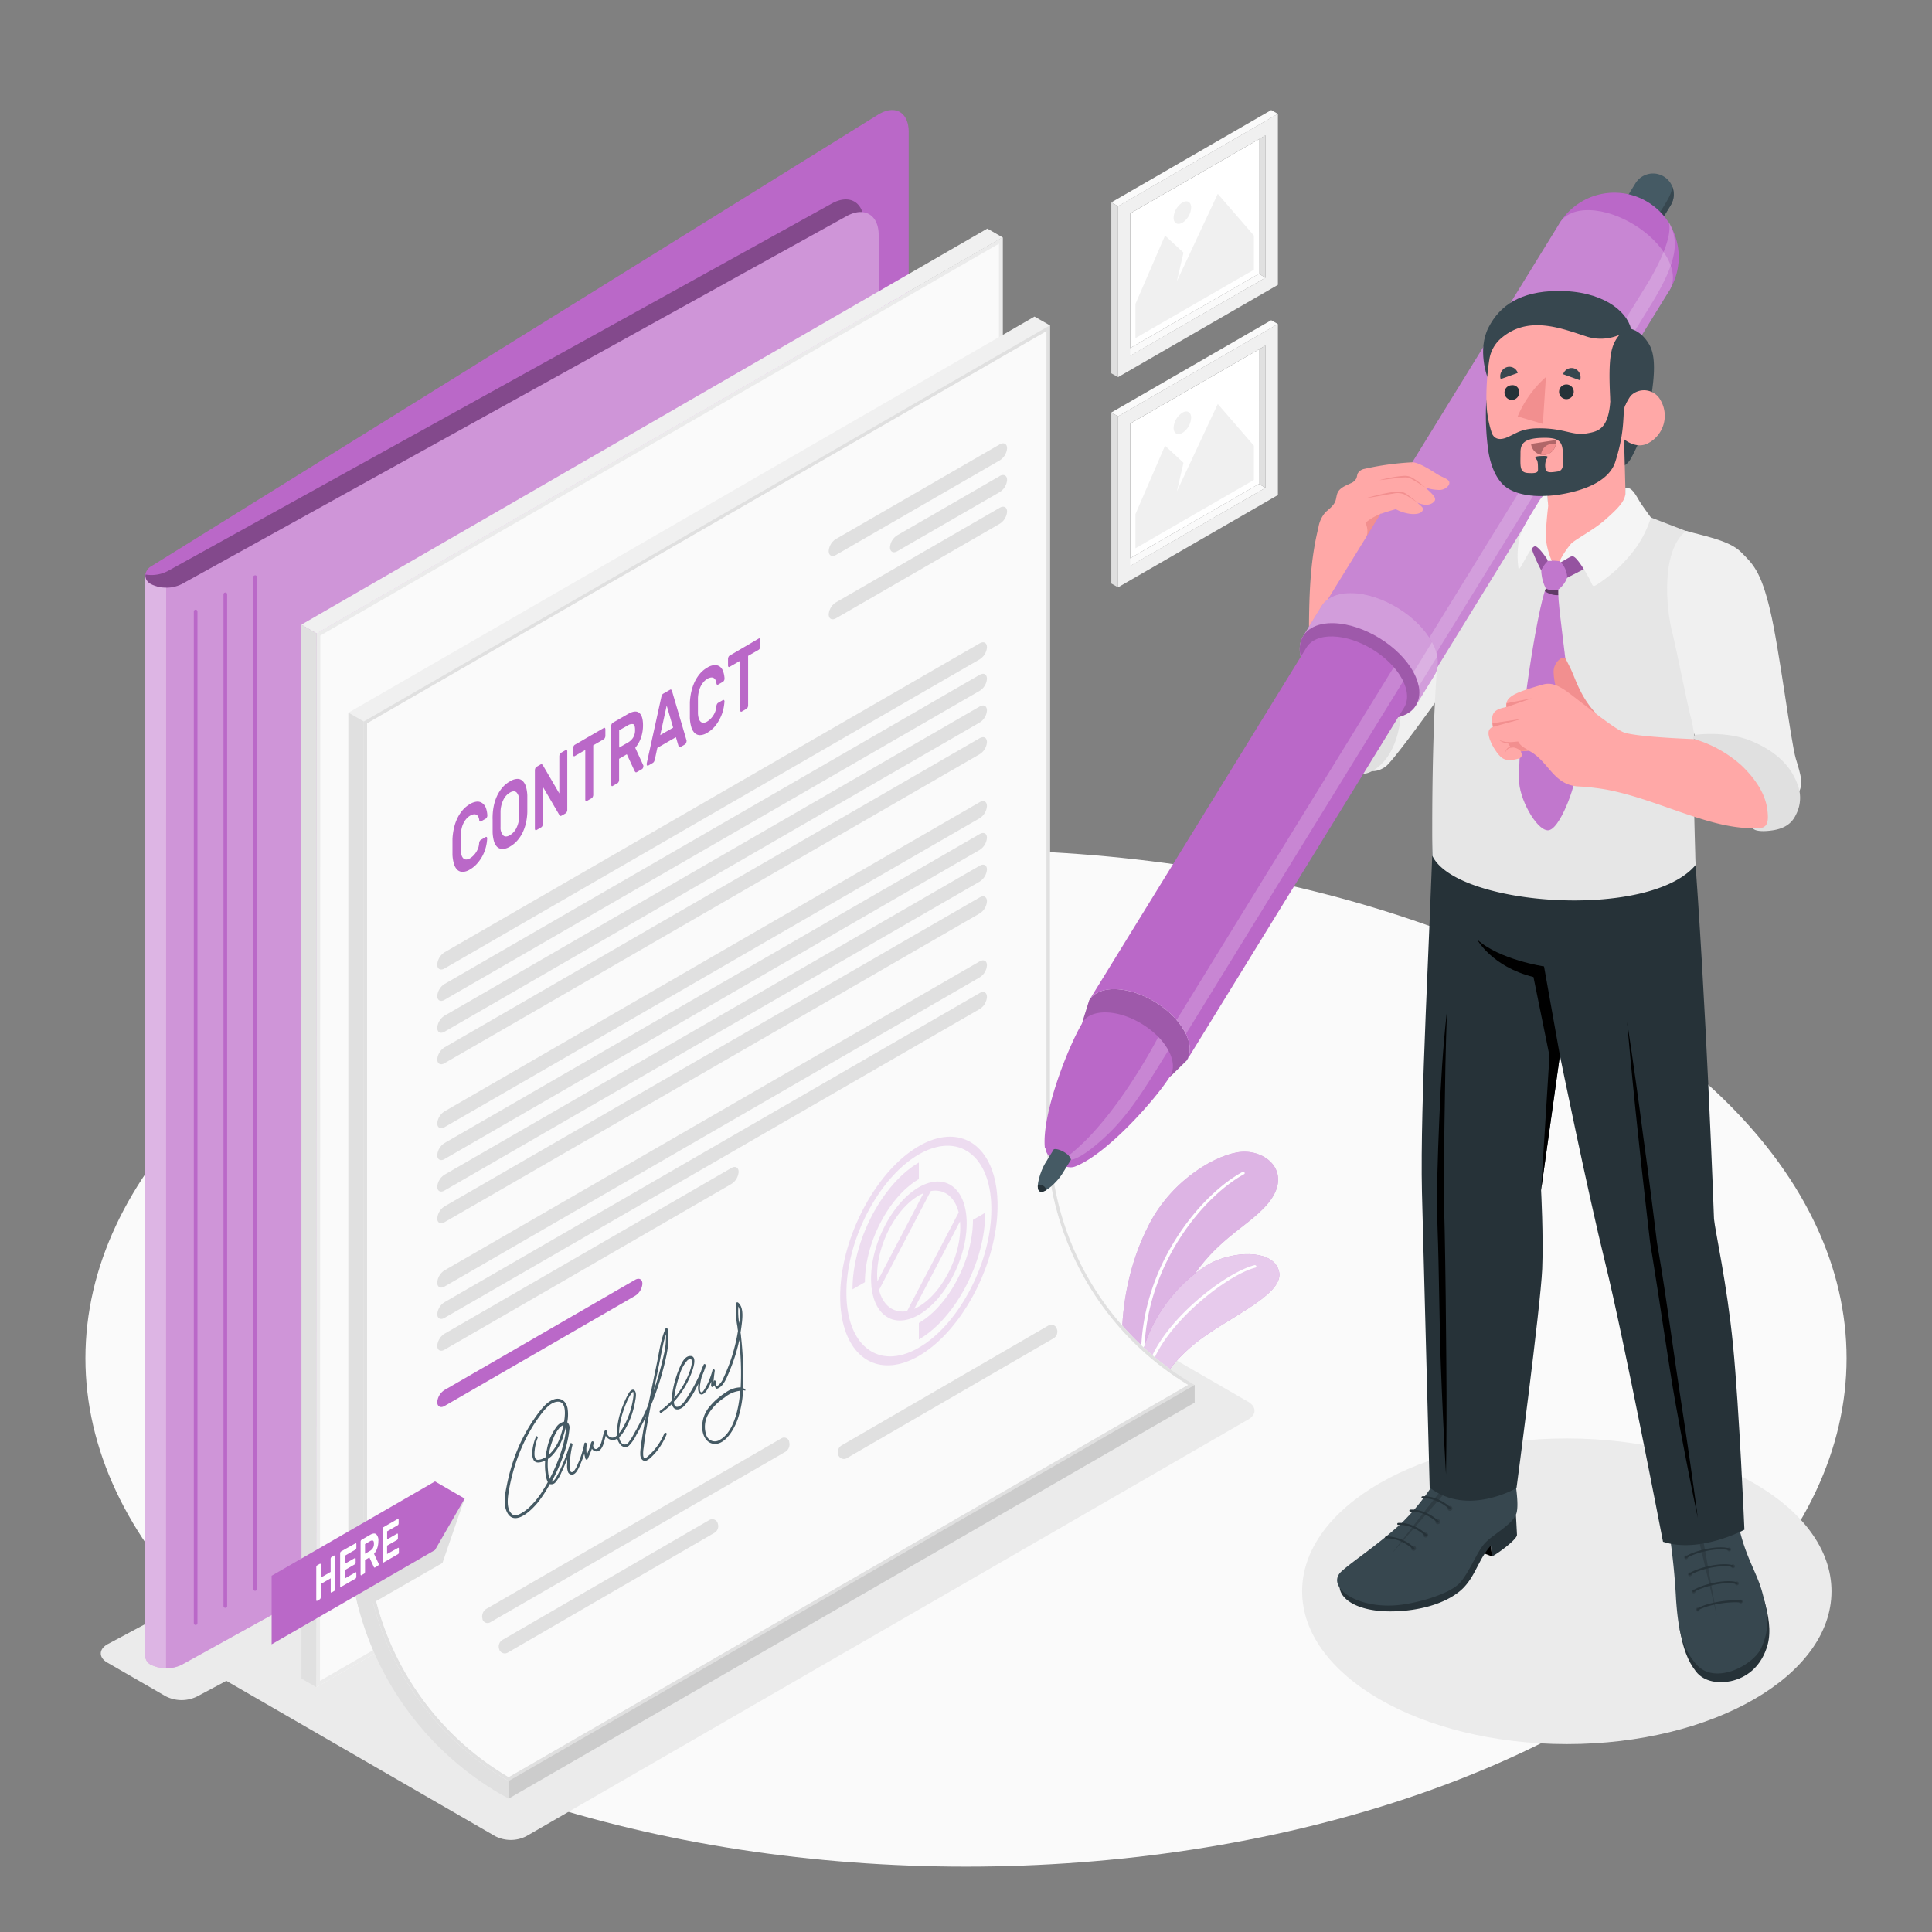 <svg xmlns="http://www.w3.org/2000/svg" viewBox="0 0 500 500"><rect x="0" y="0" width="500" height="500" fill="#808080" stroke="none"/><g id="freepik--Floor--inject-93"><ellipse id="freepik--floor--inject-93" cx="250" cy="351.51" rx="227.89" ry="131.57" style="fill:#fafafa"></ellipse></g><g id="freepik--Shadows--inject-93"><ellipse id="freepik--Shadow--inject-93" cx="405.49" cy="411.82" rx="68.5" ry="39.55" style="fill:#ebebeb"></ellipse><path id="freepik--shadow--inject-93" d="M128.19,475.22l-74.43-43c-2.21-1.27-2.21-3.34,0-4.61L240.58,319.77a8.85,8.85,0,0,1,8,0l74.43,43c2.21,1.28,2.21,3.34,0,4.61L136.18,475.22A8.85,8.85,0,0,1,128.19,475.22Z" style="fill:#ebebeb"></path><path id="freepik--shadow--inject-93" d="M225.68,319.77,27.78,425.55c-2.26,1.31-2.26,3.43,0,4.73L42.9,439a9,9,0,0,0,8.19,0L249,333.23c2.26-1.31,2.26-3.42,0-4.73l-15.12-8.73A9,9,0,0,0,225.68,319.77Z" style="fill:#ebebeb"></path></g><g id="freepik--Pictures--inject-93"><g id="freepik--Picture--inject-93"><g id="freepik--Frame--inject-93"><polygon points="290.85 91.03 292.55 92.05 327.51 71.86 325.8 70.85 290.85 91.03" style="fill:#fafafa"></polygon><polygon points="325.8 70.85 292.55 90.04 292.55 55.22 325.81 36.04 325.8 70.85" style="fill:#fff"></polygon><path d="M330.72,29.47,289.34,53.36V97.61l41.38-23.89Zm-3.21,42.39-35,20.19V55.22l35-20.18Z" style="fill:#f0f0f0"></path><polygon points="327.51 71.86 325.8 70.85 325.81 36.04 327.51 35.04 327.51 71.86" style="fill:#e0e0e0"></polygon><polygon points="330.72 29.47 328.99 28.48 287.61 52.38 289.34 53.37 330.72 29.47" style="fill:#fafafa"></polygon><polygon points="287.61 52.38 289.34 53.37 289.34 97.61 287.61 96.62 287.61 52.38" style="fill:#e0e0e0"></polygon></g><g id="freepik--Land--inject-93"><polygon points="324.51 69.81 293.85 87.51 293.85 78.66 301.51 60.96 306.29 65.38 304.57 72.8 315.16 50.16 324.51 60.96 324.51 69.81" style="fill:#f0f0f0"></polygon><path d="M306,52.41a5,5,0,0,0-2.27,3.93c0,1.44,1,2,2.27,1.31a5,5,0,0,0,2.27-3.93C308.27,52.27,307.25,51.69,306,52.41Z" style="fill:#f0f0f0"></path></g></g><g id="freepik--picture--inject-93"><g id="freepik--frame--inject-93"><polygon points="290.85 145.42 292.55 146.44 327.51 126.25 325.8 125.24 290.85 145.42" style="fill:#fafafa"></polygon><polygon points="325.8 125.24 292.55 144.43 292.55 109.61 325.81 90.43 325.8 125.24" style="fill:#fff"></polygon><path d="M330.72,83.86l-41.38,23.89V152l41.38-23.89Zm-3.21,42.39-35,20.18V109.61l35-20.18Z" style="fill:#f0f0f0"></path><polygon points="327.51 126.25 325.8 125.24 325.81 90.43 327.51 89.43 327.51 126.25" style="fill:#e0e0e0"></polygon><polygon points="330.72 83.86 328.99 82.87 287.61 106.76 289.34 107.75 330.72 83.86" style="fill:#fafafa"></polygon><polygon points="287.61 106.76 289.34 107.75 289.34 152 287.61 151.01 287.61 106.76" style="fill:#e0e0e0"></polygon></g><g id="freepik--land--inject-93"><polygon points="324.51 124.2 293.85 141.9 293.85 133.05 301.51 115.35 306.29 119.77 304.57 127.19 315.16 104.55 324.51 115.35 324.51 124.2" style="fill:#f0f0f0"></polygon><path d="M306,106.8a5,5,0,0,0-2.27,3.93c0,1.44,1,2,2.27,1.31a5,5,0,0,0,2.27-3.93C308.27,106.66,307.25,106.08,306,106.8Z" style="fill:#f0f0f0"></path></g></g></g><g id="freepik--Plant--inject-93"><g id="freepik--Plants--inject-93"><path d="M291.46,359.53s-5-21.66,6-42.8c6.15-11.81,17.84-18.22,23.86-18.64,6.75-.46,13.26,5.64,6.82,13.38-6.13,7.36-17.25,10.19-24.87,29.54-5,12.76-4.95,22.31-4.95,22.31Z" style="fill:#BA68C8"></path><path d="M291.46,359.53s-5-21.66,6-42.8c6.15-11.81,17.84-18.22,23.86-18.64,6.75-.46,13.26,5.64,6.82,13.38-6.13,7.36-17.25,10.19-24.87,29.54-5,12.76-4.95,22.31-4.95,22.31Z" style="fill:#fff;opacity:0.5"></path><path d="M295.85,354.1a.38.38,0,0,0,.4-.36c-1.42-23.86,14.17-43.51,25.69-49.85a.29.29,0,0,0,.12-.46.48.48,0,0,0-.58-.09c-11.69,6.43-27.51,26.33-26.07,50.45A.37.37,0,0,0,295.85,354.1Z" style="fill:#fff"></path><path d="M298.29,363.32c1.34-5.46,5.53-12.06,14-17.87s20-11,18.73-16.38-10.17-5.47-16.57-2.7-21.22,15.51-19.75,35Z" style="fill:#BA68C8"></path><path d="M298.29,363.32c1.34-5.46,5.53-12.06,14-17.87s20-11,18.73-16.38-10.17-5.47-16.57-2.7-21.22,15.51-19.75,35Z" style="fill:#fff;opacity:0.65"></path><path d="M297,356.11a.42.42,0,0,0,.4-.3c1.93-11.55,19.59-25.69,27.45-27.74a.33.33,0,0,0,.28-.42.42.42,0,0,0-.52-.21c-8.24,2.15-26,16.29-28,28.3,0,.18.14.35.37.37Z" style="fill:#fff"></path></g></g><g id="freepik--Folder--inject-93"><g id="freepik--folder--inject-93"><path d="M37.58,428.63a3.11,3.11,0,0,1,1.7-2.5l168.94-106.2V164.51l20.95-25.92a31.18,31.18,0,0,0,6-16.82V34.19c0-5.23-3.6-7.23-8-4.47L39.28,146.46a3.11,3.11,0,0,0-1.7,2.5Z" style="fill:#BA68C8"></path><path d="M223.57,57.54c0-5.23-3.71-7.41-8.28-4.88l-172,95.19a9.15,9.15,0,0,1-5.62.84,2.51,2.51,0,0,0,0,.27v279.4h0a3.23,3.23,0,0,1,1.66-2.23l168.94-106.2V164.51l15.35-19Z" style="opacity:0.3"></path><path d="M39.12,430.86a9,9,0,0,0,8-.07l172-95.19c4.58-2.53,8.28-8.82,8.28-14V60.81c0-5.22-3.7-7.41-8.28-4.88l-172,95.19a9,9,0,0,1-8,.08A2.67,2.67,0,0,1,37.58,149V428.63A2.65,2.65,0,0,0,39.12,430.86Z" style="fill:#BA68C8"></path><path d="M39.12,430.86a9,9,0,0,0,8-.07l172-95.19c4.58-2.53,8.28-8.82,8.28-14V60.81c0-5.22-3.7-7.41-8.28-4.88l-172,95.19a9,9,0,0,1-8,.08A2.67,2.67,0,0,1,37.58,149V428.63A2.65,2.65,0,0,0,39.12,430.86Z" style="fill:#fff;opacity:0.3"></path><path d="M43,152.09a7.88,7.88,0,0,1-3.85-.89A2.67,2.67,0,0,1,37.58,149V428.63a2.65,2.65,0,0,0,1.54,2.23,7.88,7.88,0,0,0,3.85.9Z" style="fill:#fff;opacity:0.3"></path><path d="M66,148.9a.47.47,0,0,0-.47.48V411.19a.48.48,0,0,0,1,0V149.38A.47.47,0,0,0,66,148.9Zm-15.37,8.88a.47.47,0,0,0-.47.47V420.07a.47.47,0,1,0,.94,0V158.25A.47.47,0,0,0,50.65,157.78Zm7.69-4.44a.48.48,0,0,0-.48.47V415.63a.48.48,0,0,0,.48.47.47.47,0,0,0,.47-.47V153.81A.47.47,0,0,0,58.34,153.34Z" style="fill:#BA68C8"></path></g></g><g id="freepik--Contract--inject-93"><g id="freepik--Sheet--inject-93"><polygon points="81.94 163.94 77.99 161.66 255.52 59.16 259.48 61.44 81.94 163.94" style="fill:#f0f0f0"></polygon><polygon points="259.48 61.44 259.48 334.1 81.87 436.64 81.94 163.94 259.48 61.44" style="fill:#fafafa"></polygon><path d="M258.53,63.07V333.56L82.82,435l.07-270.52L258.53,63.07m1-1.63L81.94,163.94l-.07,272.7L259.48,334.1V61.44Z" style="fill:#ebebeb"></path><polygon points="81.94 163.94 81.87 436.64 78.03 434.42 77.99 161.66 81.87 163.89 81.94 163.94" style="fill:#e0e0e0"></polygon></g><g id="freepik--contract--inject-93"><g id="freepik--sheet--inject-93"><path d="M309.18,358.42V363L131.64,465.48l-2-1.13A79.15,79.15,0,0,1,90.2,396V184.43L267.73,81.93l4,2.28V293.49A75,75,0,0,0,309.18,358.42Z" style="fill:#f0f0f0"></path><path d="M271.69,293.49V84.21L94.16,186.71V396a75,75,0,0,0,37.48,64.93l177.54-102.5A75,75,0,0,1,271.69,293.49ZM95,396V187.21L270.81,85.72V293.49a76.06,76.06,0,0,0,36.64,64.92L131.64,459.91A74.32,74.32,0,0,1,95,396Z" style="fill:#e0e0e0"></path><path d="M307.45,358.41,131.64,459.91A74.32,74.32,0,0,1,95,396V187.21L270.81,85.72V293.49A76.06,76.06,0,0,0,307.45,358.41Z" style="fill:#fafafa"></path><path d="M94.15,396V186.71l-4-2.28V396a79.15,79.15,0,0,0,39.46,68.36l2,1.13v-4.56A75,75,0,0,1,94.15,396Z" style="fill:#e0e0e0"></path><polygon points="131.64 460.92 131.64 465.48 309.19 362.99 309.19 358.42 131.64 460.92" style="opacity:0.15"></polygon></g><g id="freepik--Text--inject-93"><path d="M216.37,139.47,258.74,115c1-.6,1.89-.17,1.89,1a4.06,4.06,0,0,1-1.89,3.14l-42.37,24.47c-1.05.6-1.9.17-1.9-1A4,4,0,0,1,216.37,139.47Z" style="fill:#e0e0e0"></path><path d="M216.37,155.87l42.37-24.47c1-.6,1.89-.17,1.89,1a4.06,4.06,0,0,1-1.89,3.14L216.37,160c-1.05.6-1.9.17-1.9-1A4,4,0,0,1,216.37,155.87Z" style="fill:#e0e0e0"></path><path d="M232.23,138.51l26.51-15.31c1-.6,1.89-.17,1.89,1a4.06,4.06,0,0,1-1.89,3.14l-26.51,15.31c-1,.6-1.9.17-1.9-1A4,4,0,0,1,232.23,138.51Z" style="fill:#e0e0e0"></path></g><g id="freepik--text--inject-93"><path d="M115.05,246.45,253.53,166.5c1.05-.6,1.89-.17,1.89,1a4,4,0,0,1-1.89,3.14l-138.48,80c-1,.61-1.89.18-1.89-1A4.08,4.08,0,0,1,115.05,246.45Z" style="fill:#e0e0e0"></path><path d="M115.05,254.65l138.48-80c1.05-.6,1.89-.17,1.89,1a4,4,0,0,1-1.89,3.14L115.05,258.75c-1,.61-1.89.18-1.89-1A4.08,4.08,0,0,1,115.05,254.65Z" style="fill:#e0e0e0"></path><path d="M115.05,262.85l138.48-80c1.05-.6,1.89-.17,1.89,1a4,4,0,0,1-1.89,3.14L115.05,267c-1,.61-1.89.18-1.89-1A4.08,4.08,0,0,1,115.05,262.85Z" style="fill:#e0e0e0"></path><path d="M115.05,271.05l138.48-80c1.05-.6,1.89-.17,1.89,1a4,4,0,0,1-1.89,3.14L115.05,275.15c-1,.61-1.89.18-1.89-1A4.06,4.06,0,0,1,115.05,271.05Z" style="fill:#e0e0e0"></path></g><g id="freepik--text--inject-93"><path d="M115.05,287.61l138.48-80c1.05-.61,1.89-.18,1.89,1a4.05,4.05,0,0,1-1.89,3.15L115.05,291.71c-1,.6-1.89.17-1.89-1A4.06,4.06,0,0,1,115.05,287.61Z" style="fill:#e0e0e0"></path><path d="M115.05,295.81l138.48-79.95c1.05-.61,1.89-.18,1.89.95a4.05,4.05,0,0,1-1.89,3.15l-138.48,80c-1,.6-1.89.17-1.89-1A4.06,4.06,0,0,1,115.05,295.81Z" style="fill:#e0e0e0"></path><path d="M115.05,304l138.48-79.94c1.05-.61,1.89-.18,1.89.95a4.05,4.05,0,0,1-1.89,3.15L115.05,308.1c-1,.61-1.89.18-1.89-1A4.1,4.1,0,0,1,115.05,304Z" style="fill:#e0e0e0"></path><path d="M115.05,312.2l138.48-79.94c1.05-.61,1.89-.18,1.89,1a4.05,4.05,0,0,1-1.89,3.15L115.05,316.3c-1,.61-1.89.18-1.89-.95A4.1,4.1,0,0,1,115.05,312.2Z" style="fill:#e0e0e0"></path></g><path d="M115.05,328.76l138.48-79.95c1.05-.6,1.89-.18,1.89,1a4,4,0,0,1-1.89,3.14l-138.48,80c-1,.6-1.89.17-1.89-1A4.06,4.06,0,0,1,115.05,328.76Z" style="fill:#e0e0e0"></path><path d="M115.05,337,253.53,257c1.05-.6,1.89-.18,1.89,1a4,4,0,0,1-1.89,3.14L115.05,341.06c-1,.6-1.89.17-1.89-1A4.06,4.06,0,0,1,115.05,337Z" style="fill:#e0e0e0"></path><path d="M115.05,345.16l74.22-42.88c1-.6,1.89-.17,1.89,1a4.06,4.06,0,0,1-1.89,3.14l-74.22,42.88c-1,.6-1.89.17-1.89-1A4.06,4.06,0,0,1,115.05,345.16Z" style="fill:#e0e0e0"></path><path d="M115.05,359.73l49.31-28.51c1-.6,1.89-.18,1.89,1a4,4,0,0,1-1.89,3.14l-49.31,28.51c-1,.6-1.89.17-1.89-1A4.06,4.06,0,0,1,115.05,359.73Z" style="fill:#BA68C8"></path><path d="M124,218.22a1.27,1.27,0,0,1,.16-.55.78.78,0,0,1,.28-.31l1.23-.72a.25.25,0,0,1,.3,0,.47.47,0,0,1,.11.39,11,11,0,0,1-.31,2.1,10.66,10.66,0,0,1-.81,2.2,10.21,10.21,0,0,1-1.39,2.06,7.48,7.48,0,0,1-2,1.66,3.7,3.7,0,0,1-1.85.59,2,2,0,0,1-1.37-.54,3.4,3.4,0,0,1-.87-1.55,9.34,9.34,0,0,1-.38-2.38q0-.87,0-2t0-2a15.33,15.33,0,0,1,.38-2.81,11.52,11.52,0,0,1,.87-2.56,9.51,9.51,0,0,1,1.37-2.12,7,7,0,0,1,1.85-1.55,4.21,4.21,0,0,1,2-.68A2.2,2.2,0,0,1,125,208a2.74,2.74,0,0,1,.81,1.27,6.61,6.61,0,0,1,.31,1.73,1,1,0,0,1-.11.52.82.82,0,0,1-.3.35l-1.23.71a.28.28,0,0,1-.29,0,.41.41,0,0,1-.16-.36,2.61,2.61,0,0,0-.22-.79,1.27,1.27,0,0,0-.45-.54,1.22,1.22,0,0,0-.73-.15,2.51,2.51,0,0,0-1,.38,3.73,3.73,0,0,0-1,.87,5.33,5.33,0,0,0-.74,1.18,6,6,0,0,0-.45,1.39,8.33,8.33,0,0,0-.19,1.48c0,.61,0,1.27,0,2s0,1.37,0,1.95a5.23,5.23,0,0,0,.19,1.28,1.86,1.86,0,0,0,.45.85,1.1,1.1,0,0,0,.74.32,1.93,1.93,0,0,0,1-.31,4.71,4.71,0,0,0,1-.82,5.21,5.21,0,0,0,.73-1,5.28,5.28,0,0,0,.47-1.07A5.1,5.1,0,0,0,124,218.22Z" style="fill:#BA68C8"></path><path d="M127.49,211.12a16,16,0,0,1,.32-2.66,11.94,11.94,0,0,1,.83-2.49,9.75,9.75,0,0,1,1.37-2.14,7.12,7.12,0,0,1,2-1.63,3.72,3.72,0,0,1,1.93-.62,1.91,1.91,0,0,1,1.36.56,3.51,3.51,0,0,1,.84,1.53,9.48,9.48,0,0,1,.33,2.29c0,.29,0,.61,0,1s0,.73,0,1.11,0,.75,0,1.11,0,.7,0,1a15,15,0,0,1-.32,2.66,11.94,11.94,0,0,1-.83,2.49,9.11,9.11,0,0,1-1.38,2.14,7.3,7.3,0,0,1-1.93,1.61,3.93,3.93,0,0,1-2,.63,2,2,0,0,1-1.37-.55,3.53,3.53,0,0,1-.83-1.54,10,10,0,0,1-.32-2.28c0-.29,0-.61,0-1v-2.22C127.47,211.76,127.48,211.42,127.49,211.12Zm6.88-3.86a3,3,0,0,0-.7-2.2c-.44-.37-1-.35-1.71.06a4.37,4.37,0,0,0-1.71,1.92,7.25,7.25,0,0,0-.71,3c0,.61,0,1.27,0,2s0,1.38,0,2a3,3,0,0,0,.71,2.19c.43.36,1,.33,1.71-.08a4.43,4.43,0,0,0,1.71-1.9,7.13,7.13,0,0,0,.7-3c0-.61,0-1.27,0-2S134.39,207.84,134.37,207.26Z" style="fill:#BA68C8"></path><path d="M145.33,211.09c-.17.1-.3.11-.39,0l-.2-.21-4.26-7.28v9.64a1.27,1.27,0,0,1-.12.52.75.75,0,0,1-.29.35l-1.23.71a.22.22,0,0,1-.29,0,.51.51,0,0,1-.12-.38V199.33a1.23,1.23,0,0,1,.12-.52.75.75,0,0,1,.29-.35l1.07-.62c.17-.1.3-.1.39,0l.2.22,4.25,7.28v-9.64a1.21,1.21,0,0,1,.13-.52.69.69,0,0,1,.29-.35l1.23-.71a.2.2,0,0,1,.28,0,.45.45,0,0,1,.13.37v15.12a1.07,1.07,0,0,1-.13.51.77.77,0,0,1-.28.36Z" style="fill:#BA68C8"></path><path d="M156.26,188.4a.22.22,0,0,1,.29,0,.5.5,0,0,1,.12.37v1.67a1.19,1.19,0,0,1-.12.51.84.84,0,0,1-.29.36l-2.73,1.58v12.82a1.14,1.14,0,0,1-.13.52.74.74,0,0,1-.29.35l-1.23.71a.21.21,0,0,1-.28,0,.47.47,0,0,1-.13-.38V194.09l-2.73,1.58a.22.22,0,0,1-.29,0,.51.51,0,0,1-.12-.38v-1.66a1.19,1.19,0,0,1,.12-.51.84.84,0,0,1,.29-.36Z" style="fill:#BA68C8"></path><path d="M162.52,184.78c1.27-.73,2.23-.83,2.89-.31s1,1.6,1,3.2a9.91,9.91,0,0,1-.51,3.21,8,8,0,0,1-1.5,2.65l2.1,4.57a.68.68,0,0,1,0,.23,1,1,0,0,1-.1.42.65.65,0,0,1-.24.29l-1.29.75q-.3.18-.45,0a.8.8,0,0,1-.2-.29l-2-4.3-2,1.17v5.45a1.27,1.27,0,0,1-.12.52.75.75,0,0,1-.29.35l-1.23.71a.21.21,0,0,1-.29,0,.5.5,0,0,1-.12-.37V187.92a1.23,1.23,0,0,1,.12-.52.75.75,0,0,1,.29-.35Zm-2.28,8.69,2.21-1.27a3.93,3.93,0,0,0,1.38-1.27,3.61,3.61,0,0,0,.52-2.07c0-.88-.17-1.36-.52-1.46a1.9,1.9,0,0,0-1.38.35L160.24,189Z" style="fill:#BA68C8"></path><path d="M173.38,178.52c.16-.1.28-.1.36,0a1.21,1.21,0,0,1,.22.47l3.72,12.64a.63.63,0,0,1,0,.16,1.2,1.2,0,0,1-.13.51.77.77,0,0,1-.29.36l-1.09.63c-.2.11-.35.13-.43,0a.64.64,0,0,1-.16-.29l-.66-2.22-4.8,2.78-.65,3a2.33,2.33,0,0,1-.17.48,1,1,0,0,1-.43.45l-1.09.63a.21.21,0,0,1-.29,0,.5.5,0,0,1-.12-.37,1,1,0,0,1,0-.18l3.73-16.94a3.52,3.52,0,0,1,.21-.72.87.87,0,0,1,.37-.41Zm.83,9.79-1.67-5.71-1.67,7.64Z" style="fill:#BA68C8"></path><path d="M185.4,182.76a1.54,1.54,0,0,1,.16-.55.86.86,0,0,1,.28-.31l1.23-.71a.25.25,0,0,1,.3,0,.47.47,0,0,1,.12.39,11.91,11.91,0,0,1-.32,2.1,9.74,9.74,0,0,1-.81,2.2A10.66,10.66,0,0,1,185,188a7.88,7.88,0,0,1-2,1.66,3.7,3.7,0,0,1-1.85.59,2,2,0,0,1-1.37-.55,3.49,3.49,0,0,1-.87-1.54,9.51,9.51,0,0,1-.37-2.38c0-.59,0-1.23,0-1.95s0-1.38,0-2a15.44,15.44,0,0,1,.37-2.81,12.76,12.76,0,0,1,.87-2.55,10,10,0,0,1,1.37-2.13,7.17,7.17,0,0,1,1.85-1.54,4.1,4.1,0,0,1,2-.68,2.18,2.18,0,0,1,1.38.46,2.7,2.7,0,0,1,.81,1.28,6.89,6.89,0,0,1,.32,1.73,1.07,1.07,0,0,1-.12.52.78.78,0,0,1-.3.34l-1.23.72a.3.3,0,0,1-.29,0c-.09,0-.14-.17-.16-.36a2.2,2.2,0,0,0-.22-.79,1.24,1.24,0,0,0-.45-.53,1.09,1.09,0,0,0-.73-.15,2.47,2.47,0,0,0-1,.37,3.92,3.92,0,0,0-1,.88,5.65,5.65,0,0,0-.74,1.17,6.66,6.66,0,0,0-.45,1.39,8.44,8.44,0,0,0-.19,1.49c0,.6,0,1.27,0,2s0,1.37,0,1.95a5.16,5.16,0,0,0,.19,1.28,1.9,1.9,0,0,0,.45.85,1.13,1.13,0,0,0,.74.33,1.93,1.93,0,0,0,1-.32,4.43,4.43,0,0,0,1-.82,5.28,5.28,0,0,0,1.2-2.06A5.19,5.19,0,0,0,185.4,182.76Z" style="fill:#BA68C8"></path><path d="M196.35,165.26a.2.2,0,0,1,.28,0,.46.46,0,0,1,.13.37v1.66a1.08,1.08,0,0,1-.13.52.74.74,0,0,1-.28.35l-2.74,1.58v12.83a1.19,1.19,0,0,1-.12.51.84.84,0,0,1-.29.36l-1.23.71a.24.24,0,0,1-.29,0,.52.52,0,0,1-.12-.38V171l-2.74,1.58a.24.24,0,0,1-.29,0,.52.52,0,0,1-.12-.38v-1.66a1.19,1.19,0,0,1,.12-.51.78.78,0,0,1,.29-.36Z" style="fill:#BA68C8"></path><path d="M237.8,305.15v-4.28c-9.46,5.47-17.17,20.19-17.17,32.81l3.21-1.85C223.84,321.56,230.11,309.6,237.8,305.15Zm12.38,11.47c0-9.1-5.55-13.3-12.38-9.36s-12.37,14.55-12.37,23.65,5.55,13.3,12.37,9.36S250.18,325.72,250.18,316.62ZM227,330c0-7.91,4.83-17.15,10.77-20.58.42-.24.83-.43,1.23-.61l-11.92,22.79C227.06,331.07,227,330.54,227,330Zm.46,3.89,13.43-25.65c3.47-.6,6.2,1.49,7.22,5.55l-13.36,25.52C231.3,339.94,228.54,337.89,227.49,333.87Zm21-17.8c0,.47.06,1,.06,1.48,0,7.92-4.84,17.15-10.78,20.58a10.89,10.89,0,0,1-1.13.57ZM237.8,296.62c-11.22,6.48-20.36,23.93-20.36,38.9s9.14,21.88,20.36,15.39S258.17,327,258.17,312,249,290.14,237.8,296.62Zm0,52.15c-10.34,6-18.75-.39-18.75-14.18s8.41-29.86,18.75-35.83,18.76.39,18.76,14.18S248.15,342.8,237.8,348.77Zm14-33.07c0,10.27-6.27,22.24-14,26.68v4.28c9.47-5.47,17.18-20.18,17.18-32.81Z" style="fill:#BA68C8;opacity:0.2"></path><path d="M203.3,375.7l-76.37,44.12a1.37,1.37,0,0,1-2.07-.78l0-.13a2.3,2.3,0,0,1,1-2.54l76.37-44.13a1.34,1.34,0,0,1,2,.8l0,.13A2.24,2.24,0,0,1,203.3,375.7Z" style="fill:#e0e0e0"></path><path d="M184.93,396.67l-53.48,31a1.54,1.54,0,0,1-2.23-.72l0-.07a2,2,0,0,1,.84-2.49l53.49-31a1.49,1.49,0,0,1,2.18.74l0,.07A2,2,0,0,1,184.93,396.67Z" style="fill:#e0e0e0"></path><path d="M272.69,346.34l-53.48,31a1.53,1.53,0,0,1-2.23-.72l0-.07a2,2,0,0,1,.84-2.49l53.48-31a1.51,1.51,0,0,1,2.19.74l0,.07A2,2,0,0,1,272.69,346.34Z" style="fill:#e0e0e0"></path><path d="M171.91,371a16,16,0,0,1-4.29,5.94,1.5,1.5,0,0,1-.62.4c-.37.07-.49-.24-.54-.66a8.53,8.53,0,0,1,.13-2.08c.16-1.37.36-2.73.58-4.09q.56-3.28,1.2-6.55c.39-.92.76-1.85,1.11-2.8a72.74,72.74,0,0,0,2.55-8.39c.67-2.8,1.29-5.85.78-8.74-.05-.28-.42-.5-.56-.19-1.2,2.66-1.62,5.88-2.22,8.81l-2.1,10.2c-.05.23-.09.45-.14.68q-1,2.42-2.18,4.71-.69,1.35-1.44,2.64a17.51,17.51,0,0,1-1.5,2.41c-.77.92-1.77.63-2.23-.54a3.44,3.44,0,0,1-.2-.78,9.67,9.67,0,0,0,1.77-2.48,21.94,21.94,0,0,0,1.43-3.19,23.15,23.15,0,0,0,.93-3.62c.13-.81.43-2.05-.06-2.73s-1.19-.07-1.57.57a23.23,23.23,0,0,0-1.55,3.3,20.39,20.39,0,0,0-1.56,7.42,2.83,2.83,0,0,0,0,.29c-.08.06-.15.13-.24.19a1.39,1.39,0,0,1-2.29-1.17c0-.39-.47-.55-.63-.21-.54,1.2-.58,2.7-1.23,3.81-.3.5-.85,1.12-1.34.76a1.09,1.09,0,0,1-.39-.88c.06-.18.13-.35.18-.53.13-.38-.38-.65-.56-.39a1.41,1.41,0,0,0-.27.78c-.31.89-.64,1.77-1,2.62a8.74,8.74,0,0,1,0-2.75c.06-.36-.55-.6-.62-.21a26.28,26.28,0,0,1-1,3.58c-.21.59-.45,1.17-.71,1.74a6.68,6.68,0,0,1-1,1.83c-.2.2-.49.39-.74.24s-.29-.77-.3-1.16c0-.65,0-1.31.05-2a23.09,23.09,0,0,1,.61-3.81c.1-.43-.51-.71-.64-.28a45,45,0,0,1-2.15,5.83c-.41.91-.84,1.81-1.32,2.66-.22.4-.8,1.29-1.28,1.27.1-.18.19-.36.29-.53a45.55,45.55,0,0,0,2.77-6.33,28.14,28.14,0,0,0,1.55-6.8,1.91,1.91,0,0,0-.56-1.72,10.44,10.44,0,0,0,.08-3.56c-.39-2.09-1.94-2.86-3.46-2.38-1.82.57-3.26,2.4-4.52,4.13A43.56,43.56,0,0,0,133,377.59a49.76,49.76,0,0,0-1.77,6.47c-.42,2.08-1,4.6-.28,6.65,1.7,4.88,6.43.39,8.34-2a32.61,32.61,0,0,0,3-4.64,1.39,1.39,0,0,0,1.51-.5,9.84,9.84,0,0,0,1.53-2.58c.53-1.1,1-2.23,1.46-3.39,0,.43,0,.86,0,1.29a4.65,4.65,0,0,0,.25,2.15,1.1,1.1,0,0,0,1.07.58c1.07-.1,1.7-1.81,2.17-2.88a22,22,0,0,0,.93-2.54,8.44,8.44,0,0,0,.31,1.32.3.3,0,0,0,.56.08q.61-1.31,1.11-2.67a1.43,1.43,0,0,0,1.38.7c1.47-.36,1.73-2.45,2.2-4.09a2.22,2.22,0,0,0,.87.9,2,2,0,0,0,2.12-.15,3.4,3.4,0,0,0,.93,1.71,1.51,1.51,0,0,0,2.09.13,10.63,10.63,0,0,0,1.94-2.84c.62-1.08,1.22-2.19,1.79-3.32l.64-1.33c-.37,1.85-.71,3.71-1,5.58-.12.79-.23,1.58-.32,2.38a9.29,9.29,0,0,0-.12,2c.12,1.1.82,1.71,1.65,1.37a5,5,0,0,0,1.41-1.1,13.9,13.9,0,0,0,1.48-1.66,18.57,18.57,0,0,0,2.28-4C172.71,370.88,172.08,370.59,171.91,371Zm-1.39-17.62c.34-1.65.66-3.3,1-4.94a27.15,27.15,0,0,1,.84-3.16,20,20,0,0,1-.56,5.33c-.44,2-1,4.06-1.54,6-.34,1.11-.7,2.2-1.08,3.28C169.63,357.73,170.08,355.54,170.52,353.36Zm-30.17,32.58a20.9,20.9,0,0,1-3.61,4.35,10.61,10.61,0,0,1-2.08,1.44c-.72.38-1.51.66-2.19.06-1.31-1.15-1.16-3.53-.89-5.32a48.1,48.1,0,0,1,1.18-5.48,46.42,46.42,0,0,1,4.1-10.13,40.19,40.19,0,0,1,2.9-4.53c1.14-1.52,2.49-3.2,4.16-3.54,2.38-.48,2.53,2.33,2.06,5.14a3.22,3.22,0,0,0-1.87,1.19,14,14,0,0,0-2.56,5.9,18.08,18.08,0,0,0-.36,2.08,4.06,4.06,0,0,1-2,.68c-1.05,0-.9-1.75-.79-2.69a12,12,0,0,1,.76-3c.1-.24-.31-.59-.42-.34a12.88,12.88,0,0,0-.93,3.35,4.11,4.11,0,0,0,.35,2.85c.54.72,1.43.55,2.12.35a6.8,6.8,0,0,0,.81-.32,15.87,15.87,0,0,0,.15,3.71,6,6,0,0,0,.53,1.86C141.33,384.37,140.84,385.17,140.35,385.94Zm5.47-17.16a22.15,22.15,0,0,1-1.09,3.74,10.38,10.38,0,0,1-2.73,4,19.71,19.71,0,0,1,1.26-4.42,8.86,8.86,0,0,1,1.41-2.44,3.16,3.16,0,0,1,1-.82Zm-3.64,14c-.08-.29-.13-.63-.18-.86a12.22,12.22,0,0,1-.19-1.48,15.61,15.61,0,0,1,0-2.9v0a7.56,7.56,0,0,0,.91-.72,12.68,12.68,0,0,0,3.19-5.6c.21-.67.42-1.42.59-2.19,0,.06,0,.12,0,.21a4.23,4.23,0,0,1,0,.71,29.69,29.69,0,0,1-1.29,5.74A42.34,42.34,0,0,1,142.18,382.82ZM160.37,369a23.63,23.63,0,0,1,1.7-5.83,11.54,11.54,0,0,1,1.37-2.61c.05-.07.34-.38.43-.3s.06.31.06.37a3.48,3.48,0,0,1,0,.72q-.1.81-.27,1.62a20.63,20.63,0,0,1-2.22,6.11,11.4,11.4,0,0,1-1.23,1.87A13.7,13.7,0,0,1,160.37,369Zm32.22-9.65-.31-.07c.08-1.56.09-3.13.06-4.67-.05-3-.24-5.91-.57-8.83,0-.3-.07-.6-.12-.9.15-.9.28-1.8.38-2.71.18-1.77.3-4-1-5.05-.17-.14-.44-.13-.48.18a21.26,21.26,0,0,0,.31,6.12c0,.34.09.69.13,1a43.51,43.51,0,0,1-.9,4.29,43,43,0,0,1-1.74,5.32c-.34.86-.71,1.71-1.1,2.54a4.61,4.61,0,0,1-1.74,2.22,2.27,2.27,0,0,1-.21-1.12c0-.37-.48-.62-.58-.2a2.45,2.45,0,0,1-.08.29c.08-1,.19-2,.34-3,.05-.33-.48-.61-.57-.26a18.1,18.1,0,0,1-1.14,3.3,14.53,14.53,0,0,1-.86,1.61c-.18.3-.57,1-.9.92-.75-.1-.19-3,0-3.6,0-.18.09-.35.14-.53.38-.87.73-1.77,1-2.69.13-.36-.36-.69-.52-.36a14.58,14.58,0,0,0-.74,1.83,40.29,40.29,0,0,1-3.13,6c-.73,1.14-1.69,2.91-2.9,3.1-.7.1-.93-.52-.95-1.32a23,23,0,0,0,3.18-4.41c.65-1.18,3.83-7.69.89-7.41-1.28.12-2.08,1.79-2.64,3.12a27.22,27.22,0,0,0-1.6,5.12c-.17.84-.32,1.7-.41,2.56a6.33,6.33,0,0,0,0,.76,19.38,19.38,0,0,1-3.05,2.65c-.24.16.12.63.33.49a20,20,0,0,0,2.79-2.29,2.4,2.4,0,0,0,.21.64c.72,1.36,2.18.69,3-.16a22.37,22.37,0,0,0,3.14-4.75c.17-.32.34-.64.5-1-.14,1-.2,2.36.52,2.74s1.59-.82,2-1.59a15.69,15.69,0,0,0,.82-1.7c0,.35-.05.7-.06,1s.25.53.44.4a2,2,0,0,0,.44-.44,3,3,0,0,0,.32.74.37.37,0,0,0,.36.16c1.69-.5,2.6-3.07,3.35-4.89a44.61,44.61,0,0,0,2-6c.14-.57.28-1.15.4-1.73.12,1.25.22,2.5.28,3.75a73.49,73.49,0,0,1,.07,8.53,6.72,6.72,0,0,0-3.92,1.36,17.59,17.59,0,0,0-4.34,3.88,8.09,8.09,0,0,0-1.69,5.39c.12,1.85,1,3.44,2.43,3.87,3,.92,5.56-3,6.71-6.15a27.72,27.72,0,0,0,1.43-7.58,1.86,1.86,0,0,1,.33,0C193,360.13,193,359.48,192.59,359.38Zm-17.84.68a27.73,27.73,0,0,1,1.11-4.12,9.56,9.56,0,0,1,2-3.8c.19-.18.7-.57.93-.42s.31.74.25,1.18a10.81,10.81,0,0,1-.59,2.2,22.67,22.67,0,0,1-1.85,3.8,23.14,23.14,0,0,1-2.13,3C174.53,361.14,174.67,360.45,174.75,360.06Zm16.54-17.61a18.36,18.36,0,0,1-.2-4.31C191.7,339.23,191.49,341.05,191.29,342.45Zm-.18,21.16c-.63,3.49-2.05,7.48-4.73,9a2.33,2.33,0,0,1-3.55-1.07,6.55,6.55,0,0,1,.39-5.37,13.47,13.47,0,0,1,4.29-4.45,7.58,7.58,0,0,1,4.06-1.76A36.76,36.76,0,0,1,191.11,363.61Z" style="fill:#455a64"></path><path id="freepik--shadow--inject-93" d="M90.72,400.44A74.3,74.3,0,0,0,93,416.86l21.51-12.37,5.73-16.66-5.73-1.09Z" style="fill:#e0e0e0"></path></g></g><g id="freepik--Sticker--inject-93"><g id="freepik--sticker--inject-93"><polygon points="112.58 383.39 70.3 407.8 70.3 425.55 112.58 401.14 120.26 387.83 112.58 383.39" style="fill:#BA68C8"></polygon><path d="M86.51,402.57a.11.11,0,0,1,.16,0,.25.25,0,0,1,.07.21v8.47a.58.58,0,0,1-.07.28.37.37,0,0,1-.16.2l-.69.4a.12.12,0,0,1-.16,0,.25.25,0,0,1-.07-.21v-3.46L83,409.94v3.46a.59.59,0,0,1-.07.29.48.48,0,0,1-.16.2l-.69.4a.13.13,0,0,1-.16,0,.25.25,0,0,1-.07-.21V405.6a.62.62,0,0,1,.07-.29.42.42,0,0,1,.16-.2l.69-.4a.13.13,0,0,1,.16,0,.29.29,0,0,1,.07.22v3.36l2.57-1.48v-3.37a.65.65,0,0,1,.07-.29.47.47,0,0,1,.16-.2Z" style="fill:#fff"></path><path d="M92,406.91a.12.12,0,0,1,.16,0,.28.28,0,0,1,.06.2v.94a.71.71,0,0,1-.06.28.43.43,0,0,1-.16.2l-3.74,2.16a.12.12,0,0,1-.16,0,.25.25,0,0,1-.07-.21V402a.62.62,0,0,1,.07-.29.41.41,0,0,1,.16-.2L92,399.41a.12.12,0,0,1,.16,0,.29.29,0,0,1,.07.21v.93a.82.82,0,0,1-.07.29.45.45,0,0,1-.16.19l-2.75,1.59v2.08l2.56-1.47a.11.11,0,0,1,.16,0,.25.25,0,0,1,.07.21v.93a.65.65,0,0,1-.07.29.39.39,0,0,1-.16.19l-2.56,1.48v2.18Z" style="fill:#fff"></path><path d="M95.75,397.23c.71-.41,1.25-.47,1.62-.17a2.26,2.26,0,0,1,.55,1.79,5.57,5.57,0,0,1-.29,1.8,4.57,4.57,0,0,1-.83,1.48L98,404.69a.35.35,0,0,1,0,.13.53.53,0,0,1-.06.24.43.43,0,0,1-.13.16l-.73.42c-.11.06-.19.07-.25,0a.45.45,0,0,1-.11-.17l-1.12-2.41-1.13.66v3.05a.62.62,0,0,1-.07.29.42.42,0,0,1-.16.2l-.69.4a.12.12,0,0,1-.16,0,.24.24,0,0,1-.07-.2V399a.62.62,0,0,1,.07-.29.42.42,0,0,1,.16-.2Zm-1.28,4.87,1.24-.71a2.4,2.4,0,0,0,.77-.71,2.11,2.11,0,0,0,.29-1.17c0-.49-.1-.76-.29-.81a1,1,0,0,0-.77.19l-1.24.72Z" style="fill:#fff"></path><path d="M103,400.59a.12.12,0,0,1,.17,0,.29.29,0,0,1,.06.21v.93a.79.79,0,0,1-.06.29.4.4,0,0,1-.17.19l-3.73,2.16a.12.12,0,0,1-.17,0,.29.29,0,0,1-.06-.21v-8.47a.79.79,0,0,1,.06-.29.4.4,0,0,1,.17-.19l3.67-2.12a.12.12,0,0,1,.16,0,.29.29,0,0,1,.07.21v.93a.77.77,0,0,1-.07.29.56.56,0,0,1-.16.2l-2.75,1.58v2.09l2.56-1.48a.12.12,0,0,1,.16,0,.27.27,0,0,1,.07.21v.93a.62.62,0,0,1-.07.29.56.56,0,0,1-.16.2L100.18,400v2.17Z" style="fill:#fff"></path></g></g><g id="freepik--Character--inject-93"><g id="freepik--Chartacter--inject-93"><g id="freepik--Bottom--inject-93"><polygon points="386.13 402.8 380.2 400.54 382.16 396.53 385.8 399.95 386.13 402.8"></polygon><path d="M392.32,392.11s.22,3.87.27,5.09-5.17,5-6.46,5.6L385.8,400a21.9,21.9,0,0,0-3,4.6c-1,1.73-2.3,5-5.06,7.24-4.09,3.31-10.46,5-16.95,5.17s-10.2-1.41-12-2.82-2.42-3.07-1.95-4.71S392.32,392.11,392.32,392.11Z" style="fill:#263238"></path><path d="M375,378.83l-.07-2.24c-1.2,0-1.36,3.21-3.11,6.05a58.14,58.14,0,0,1-9.19,11.63c-6.61,6-12.5,9.7-15.44,12.39-4,3.59,2.93,9.37,13.52,8.82,5.25-.27,14.6-2.87,17.24-6s4.27-7.93,6.39-10.17,6.63-4.5,7.95-7.24c.73-1.5.36-5-.05-8-.38-2.74-.45-6.94-2-6.6l-.12,1.4c-.63,1.2-2.1,3.17-6.35,3.86C381.7,383.12,375.38,383.28,375,378.83Z" style="fill:#37474f"></path><path d="M380.41,382.87c-2-.18-4.19-.86-5-2.69l0-.06a5.12,5.12,0,0,1-1.39,4.31c-1.9,2.2-13.94,17.77-13.94,17.77s11.2-12.83,13.34-15.25c3.18-3.57,4.18-4,7.07-4.07Z" style="opacity:0.15"></path><path d="M377.75,387a.65.65,0,0,0,1.29-.14.65.65,0,0,0-.72-.57A.64.64,0,0,0,377.75,387Z" style="opacity:0.15"></path><path d="M374.61,390.44a.64.64,0,1,0,.57-.71A.64.64,0,0,0,374.61,390.44Z" style="opacity:0.15"></path><path d="M371.46,393.88a.65.65,0,0,0,.72.57.64.64,0,1,0-.14-1.28A.64.64,0,0,0,371.46,393.88Z" style="opacity:0.15"></path><path d="M368.32,397.32a.65.65,0,0,0,.72.57.64.64,0,0,0,.57-.71.65.65,0,0,0-1.29.14Z" style="opacity:0.15"></path><path d="M365.18,400.76a.65.65,0,0,0,.71.57.64.64,0,0,0,.58-.71.65.65,0,0,0-.71-.57A.64.64,0,0,0,365.18,400.76Z" style="opacity:0.15"></path><path d="M378.41,387.19a.26.26,0,0,0,.16-.44c-.13-.13-3.23-3.15-7.3-2.94h0a.27.27,0,0,0-.24.28.26.26,0,0,0,.28.24c3.84-.2,6.88,2.76,6.91,2.79A.25.25,0,0,0,378.41,387.19Z" style="fill:#263238"></path><path d="M375.27,390.62a.25.25,0,0,0,.16-.08.26.26,0,0,0,0-.37c-.13-.13-3.23-3.15-7.31-2.93h0a.26.26,0,0,0-.24.28.26.26,0,0,0,.27.24c3.84-.2,6.89,2.75,6.92,2.78A.26.26,0,0,0,375.27,390.62Z" style="fill:#263238"></path><path d="M372.13,394.07a.21.21,0,0,0,.16-.08.26.26,0,0,0,0-.37c-.13-.12-3.23-3.14-7.31-2.93h0a.27.27,0,0,0-.24.28.26.26,0,0,0,.27.24c3.84-.2,6.89,2.76,6.92,2.78A.23.23,0,0,0,372.13,394.07Z" style="fill:#263238"></path><path d="M369,397.51a.21.21,0,0,0,.16-.08.25.25,0,0,0,0-.36c-.13-.13-3.23-3.15-7.31-2.94h0a.26.26,0,0,0-.24.28.25.25,0,0,0,.27.24c3.84-.2,6.88,2.76,6.91,2.79A.27.27,0,0,0,369,397.51Z" style="fill:#263238"></path><path d="M365.84,401a.27.27,0,0,0,.17-.08.27.27,0,0,0,0-.37,10.68,10.68,0,0,0-7.31-2.93h0a.27.27,0,0,0-.25.28.26.26,0,0,0,.28.24c3.84-.2,6.88,2.75,6.91,2.78A.27.27,0,0,0,365.84,401Z" style="fill:#263238"></path><path d="M434.67,421.49c.9,5.06,2.09,8.35,4.26,11.12s6.05,3.09,8.94,2.48c4.05-.85,8-3.67,9.6-9.47.93-3.49.29-7.49-1.06-12.13Z" style="fill:#263238"></path><path d="M445.94,382.61c1.43-.06,2.67,6.74,4.31,13.49,1.75,7.24,4.49,11.08,5.81,15.95,1.83,6.74,1.72,9.89-.2,14.34s-11.88,9.87-16.79,4.41c-4-4.45-4.79-9.82-5.3-16.72A175.79,175.79,0,0,0,432,396.55c-.89-5.12-1.84-10.07-.67-10.79.18.75.39,1.7.58,2.43.14.56.62,3.33,1.42,3.26a10.68,10.68,0,0,0-.22-1.94,2.34,2.34,0,0,1,.2-1.71,2.69,2.69,0,0,1,1.49-.89,40.08,40.08,0,0,1,4.16-1.16,19.09,19.09,0,0,1,2.12-.34,22.64,22.64,0,0,1,3.75-.29,1.24,1.24,0,0,1,.85.6,2.1,2.1,0,0,1,.17.78,5.9,5.9,0,0,0,.35,1.39c.07.2.24.43.44.36s.2-.28.18-.45c-.09-.83-.27-1.42-.42-2.38-.07-.44-.22-1-.27-1.49S446,383.05,445.94,382.61Z" style="fill:#37474f"></path><path d="M451,414.37a.5.5,0,1,1-.6-.38A.5.5,0,0,1,451,414.37Z" style="opacity:0.15"></path><path d="M450,409.68a.5.5,0,1,1-.6-.38A.5.5,0,0,1,450,409.68Z" style="opacity:0.15"></path><path d="M449,405.25a.5.5,0,1,1-.6-.38A.5.5,0,0,1,449,405.25Z" style="opacity:0.15"></path><path d="M448,400.89a.5.5,0,1,1-.6-.38A.5.5,0,0,1,448,400.89Z" style="opacity:0.15"></path><path d="M436.86,402.93a.5.5,0,1,1-.6-.38A.5.5,0,0,1,436.86,402.93Z" style="opacity:0.15"></path><path d="M437.84,407.33a.49.49,0,0,1-.38.59.5.5,0,1,1,.38-.59Z" style="opacity:0.15"></path><path d="M438.82,411.75a.5.5,0,1,1-.6-.38A.5.5,0,0,1,438.82,411.75Z" style="opacity:0.15"></path><path d="M439.86,416.45a.5.5,0,1,1-1,.21.5.5,0,0,1,1-.21Z" style="opacity:0.15"></path><polygon points="444.32 418.19 436.55 385.51 438.38 385.25 444.32 418.19" style="opacity:0.15"></polygon><path d="M450.6,414.73h-.08c-3.37-.33-8.94.67-11,2a.25.25,0,0,1-.35-.08.26.26,0,0,1,.08-.35c2.19-1.42,7.81-2.44,11.34-2.08a.25.25,0,0,1,0,.5Z" style="fill:#263238"></path><path d="M449.56,410a.29.29,0,0,1-.13,0c-2.65-.89-8.6.49-11,2a.26.26,0,0,1-.35-.08.25.25,0,0,1,.08-.35c2.46-1.6,8.6-3,11.4-2.07a.25.25,0,0,1,0,.49Z" style="fill:#263238"></path><path d="M448.58,405.61a.23.23,0,0,1-.14,0c-2.65-.89-8.6.49-11,2a.26.26,0,0,1-.28-.43c2.47-1.59,8.61-3,11.4-2.07a.24.24,0,0,1,.16.32A.26.26,0,0,1,448.58,405.61Z" style="fill:#263238"></path><path d="M447.61,401.24h-.14c-2.65-.89-8.6.49-11,2a.25.25,0,1,1-.28-.42c2.47-1.6,8.61-3,11.4-2.08a.25.25,0,0,1,.16.33A.23.23,0,0,1,447.61,401.24Z" style="fill:#263238"></path><path d="M438.22,216c3.32,42.11,5.36,99.45,5.36,99.45.3,3.2,3.38,16.85,4.92,32.62,1.63,16.64,2.95,47.81,2.95,47.81s-11.64,6.26-21.07,3.12c0,0-10.11-52.5-14.94-72.11-4.58-18.56-11.74-53.74-11.74-53.74L398.83,308s.64,12,.29,20.4c-.42,9.77-6.65,56.71-6.65,56.71S379.81,392.53,370,385c0,0-1.7-64.74-2-76.49-.54-23.05,2.15-67.72,3-97.47Z" style="fill:#263238"></path><path d="M421.1,264.48q1.32,15.13,2.95,30.25.79,7.54,1.65,15.1l.86,7.55.44,3.77c.14,1.26.4,2.5.59,3.75,1.66,10,4.22,28.14,6,38.11s3.74,19.91,5.8,29.83q-2-15.06-4.32-30.06c-1.56-10-4-28.16-5.72-38.14-.2-1.25-.46-2.49-.61-3.74l-.46-3.77-.95-7.53q-.94-7.53-2-15.05Q423.39,279.49,421.1,264.48Z"></path><path d="M374.47,261.62c-1.06,9.41-1.62,18.88-2,28.34s-.78,19-.42,28.41.47,25.33.83,34.8.78,18.92,1.34,28.37q.23-14.21.09-28.4c-.06-9.46-.23-25.32-.43-34.78l-.17-7.09-.05-1.78,0-1.76,0-3.54.18-14.19.23-14.19C374.16,271.08,374.31,266.35,374.47,261.62Z"></path><path d="M403.7,273.16l-4.11-23.06s-11.43-1.67-17.29-6.93c0,0,3.78,7,14.56,9.68L401,273.23,398.83,308Z"></path></g><g id="freepik--Top--inject-93"><g id="freepik--Arm--inject-93"><path d="M354,144c.08-2,1-3.58,3.42-5.2a17.33,17.33,0,0,0,4.9-4.29c1.33-1.78,3.59-5.1,4.95-6.21s-.27-2.69-2.66-2.41-7.8,3-9.1,5.88S353.35,140.76,354,144Z" style="fill:#f28f8f"></path><path d="M385.1,134.49c-5.5.42-12.08.42-17.78,10.94-5.88,10.87-10.77,19.44-10.77,19.44a104,104,0,0,1-2.31-15.27c-.47-7.54-.27-10.84,2.12-15.17a125.75,125.75,0,0,0,9.17-14.79A73.68,73.68,0,0,0,353,121.37a2.55,2.55,0,0,0-1.59,1.1c-.21.42-.2.93-.4,1.36a2.82,2.82,0,0,1-1.49,1.26c-1.26.6-2.73,1.13-3.33,2.39-.33.7-.33,1.53-.61,2.25-.48,1.21-1.63,2-2.53,2.82a7.78,7.78,0,0,0-1.85,4c-1.92,7.76-2.44,15.65-2.44,27.68,0,8.35.5,19.78,3.36,26.1s8.61,13.46,17.05,5,23.16-31.91,23.16-31.91Z" style="fill:#ffa8a7"></path><path d="M357.29,133a14,14,0,0,0-3.92,2.3,4.83,4.83,0,0,1,.05,4.24c-1,2.56-2.92,3.55-2.44,6a4.18,4.18,0,0,1,2.24-3.84C356,140,357.62,134.48,357.29,133Z" style="fill:#f28f8f"></path><path d="M384.52,134.14c-5.23.56-10.59.85-15.75,7.92s-12.41,22-12.41,22l.19.84s4.25,5.4,5.11,16.06a22.18,22.18,0,0,1-5.76,17,8.86,8.86,0,0,1-2.49,1.06s2.1,1.54,5.15-.61,26.54-35.85,26.54-35.85Z" style="fill:#f0f0f0"></path><path d="M356.22,163.37l.33,1.5s2.77,9.7-.76,17.06-8.62,8.11-11.27,7.88c-2.91-.25-3.87-3.8-3.87-3.8l-.54-2.49a2.15,2.15,0,0,0-.65,2.49,67.48,67.48,0,0,0,4,9c1.61,2.91,7,7.11,11.64,4.55s7.53-8.85,7.53-17.21-1.92-13.69-3.22-15.47-3.61-5.58-3.61-5.58Z" style="fill:#e0e0e0"></path></g><g id="freepik--Chest--inject-93"><path d="M439.25,138.54s7.37,6.1,3.89,21.09a219.16,219.16,0,0,0-4.67,29.7c-.54,7.9.35,34.54.35,34.54-11.95,14.28-61.92,10.63-68.12-2.37,0,0-.71-50.54,3.81-68.44,2.56-10.14,6.16-16,10-18.92l17-4,15.43-.19Z" style="fill:#e6e6e6"></path></g><g id="freepik--Pen--inject-93"><path d="M432.37,53.08a5.36,5.36,0,1,0-9.13-5.63h0l-2.83,4.6a2.65,2.65,0,0,0,.19,2.69,8.38,8.38,0,0,0,6.46,4,2.68,2.68,0,0,0,2.48-1l2.83-4.6Z" style="fill:#455a64"></path><path d="M427.06,58.72a2.68,2.68,0,0,0,2.48-1l2.83-4.6h0a5.36,5.36,0,0,0,.23-5.21h0c.48,1.44-.88,3.62-2.45,6.17s-3.5,3.77-7.36,1.61c-2.81-1.57-2.47-3.29-2.07-4.11l-.31.51a2.65,2.65,0,0,0,.19,2.69A8.38,8.38,0,0,0,427.06,58.72Z" style="fill:#37474f"></path><path d="M432.08,75.09a16.66,16.66,0,0,0-28.37-17.47h0c-1.29,2.1-1.2,5,.59,8.35,3.57,6.61,12.55,12.14,20.06,12.35,3.75.11,6.42-1.13,7.72-3.23Z" style="fill:#BA68C8"></path><path d="M431.49,66.74c-3.57-6.6-12.55-12.14-20.06-12.35-3.75-.11-6.43,1.14-7.72,3.23L341.36,158.83c-1.29,2.1-1.19,5,.59,8.35,3.57,6.61,12.55,12.14,20.06,12.36,3.75.1,6.43-1.14,7.72-3.23L432.08,75.09C433.37,73,433.27,70.05,431.49,66.74Z" style="fill:#BA68C8"></path><path d="M431.49,66.74c-3.57-6.6-12.55-12.14-20.06-12.35-3.75-.11-6.43,1.14-7.72,3.23L341.36,158.83c-1.29,2.1-1.19,5,.59,8.35,3.57,6.61,12.55,12.14,20.06,12.36,3.75.1,6.43-1.14,7.72-3.23L432.08,75.09C433.37,73,433.27,70.05,431.49,66.74Z" style="fill:#fff;opacity:0.2"></path><path d="M358.49,185.88c-7.72-.22-16.95-5.91-20.62-12.7-1.83-3.4-1.93-6.43-.6-8.58l4.79-7.79c1.33-2.15,4.08-3.43,7.94-3.32,7.72.22,16.95,5.91,20.62,12.7,1.83,3.4,1.93,6.43.6,8.59l-4.79,7.78C365.1,184.71,362.35,186,358.49,185.88Z" style="fill:#BA68C8"></path><path d="M358.49,185.88c-7.72-.22-16.95-5.91-20.62-12.7-1.83-3.4-1.93-6.43-.6-8.58l4.79-7.79c1.33-2.15,4.08-3.43,7.94-3.32,7.72.22,16.95,5.91,20.62,12.7,1.83,3.4,1.93,6.43.6,8.59l-4.79,7.78C365.1,184.71,362.35,186,358.49,185.88Z" style="fill:#fff;opacity:0.35"></path><path d="M345.2,161.28c7.72.22,16.95,5.9,20.62,12.7,1.84,3.39,1.93,6.42.6,8.58s-4.07,3.43-7.93,3.32c-7.72-.22-16.95-5.91-20.62-12.7-1.83-3.4-1.93-6.43-.6-8.58S341.34,161.17,345.2,161.28Z" style="fill:#BA68C8"></path><path d="M345.2,161.28c7.72.22,16.95,5.9,20.62,12.7,1.84,3.39,1.93,6.42.6,8.58s-4.07,3.43-7.93,3.32c-7.72-.22-16.95-5.91-20.62-12.7-1.83-3.4-1.93-6.43-.6-8.58S341.34,161.17,345.2,161.28Z" style="opacity:0.15"></path><path d="M281.88,258.87c1.15-1.86,3.53-3,6.88-2.87,6.68.19,14.68,5.11,17.86,11,1.59,2.94,1.67,5.57.52,7.43h0l-3.83,3.76h0a7.44,7.44,0,0,1-5.68,1.84c-6.16-.17-13.52-4.71-16.45-10.13a7.46,7.46,0,0,1-.91-5.9h0Z" style="fill:#BA68C8"></path><g style="opacity:0.15"><path d="M281.88,258.87c1.15-1.86,3.53-3,6.88-2.87,6.68.19,14.68,5.11,17.86,11,1.59,2.94,1.67,5.57.52,7.43h0l-3.83,3.76h0a7.44,7.44,0,0,1-5.68,1.84c-6.16-.17-13.52-4.71-16.45-10.13a7.46,7.46,0,0,1-.91-5.9h0Z"></path></g><path d="M288.76,256c6.68.19,14.68,5.11,17.86,11,1.59,2.94,1.67,5.57.52,7.43l56.23-91.28c1.15-1.87,1.07-4.5-.52-7.44-3.18-5.89-11.17-10.81-17.86-11-3.34-.1-5.73,1-6.88,2.87l-56.23,91.29h0C283,257,285.41,255.9,288.76,256Z" style="fill:#BA68C8"></path><path d="M302.82,278.52c1.07-1.66,1-4-.44-6.7-2.85-5.27-10.05-9.66-16.07-9.81-3-.07-5.11.89-6.13,2.56h0l0,.05h0v0c-3.58,5.86-10.62,23.56-9.78,32.38l.16.1a3.13,3.13,0,0,0,.41,1.37,7.72,7.72,0,0,0,6,3.63,3.23,3.23,0,0,0,1.35-.24h0C286.54,298.66,299.26,284.3,302.82,278.52Z" style="fill:#BA68C8"></path><path d="M362.85,175.71a17.38,17.38,0,0,0-2.14-3.05L304.48,264a17,17,0,0,1,2.14,3.05c.1.19.18.38.27.57l56.24-91.29C363,176.09,363,175.9,362.85,175.71Zm9.12-5.84a7.83,7.83,0,0,0-.22-.93l55.46-90c7.28-11.81,7.25-16.78,4.61-21.67,1.57,4.83-5.1,15.58-6,17L369.92,165c.25.39.48.78.7,1.17l-4.8,7.79a12.91,12.91,0,0,1,1.35,3.67ZM274.24,301.44l2.92-1.31s2.12.22,8.44-5.53,10.13-12,16.78-22.78a16.19,16.19,0,0,0-2.61-3.47c-.07.14-7.48,14.5-16.77,24.65a53.81,53.81,0,0,1-9.25,8.18C273.91,301.27,274.07,301.36,274.24,301.44Z" style="fill:#fff;opacity:0.2"></path><path d="M272.74,297.41l-2.33,3.78c-1,1.65-2.65,6.31-1.34,7.12s4.74-2.75,5.76-4.4h0l2.33-3.77s-.05-1-1.79-2S272.74,297.41,272.74,297.41Z" style="fill:#455a64"></path><path d="M270.76,308a1.71,1.71,0,0,0-2.16-1.33c-.08.78.07,1.4.47,1.65S270.08,308.41,270.76,308Z" style="fill:#263238"></path></g><g id="freepik--Hand--inject-93"><path d="M365.5,119.64c1.43,0,4.07,1.54,6.14,2.89s4,1.45,3.32,3a3,3,0,0,1-2.75,1.26,11.92,11.92,0,0,1-3.37-.63c2.45,2.11,3,2.95,2.27,3.69-1,1.07-2.82.94-4.3.21.83.85,1.77,1.29,1.34,2.1s-1.94,1.06-3.7.74a10.22,10.22,0,0,1-3.21-1.13c-1.87.5-3.95,1.22-3.95,1.22A45.06,45.06,0,0,1,365.5,119.64Z" style="fill:#ffa8a7"></path><path d="M366.81,130c-1-.57-2-1.29-3-1.88a4.53,4.53,0,0,0-3.29-.36c-1.15.14-2.3.36-3.45.58s-2.3.4-3.47.55c1.12-.32,2.26-.6,3.41-.88s2.29-.5,3.46-.67a10.57,10.57,0,0,1,1.79-.1,3.3,3.3,0,0,1,1.72.6C365,128.54,365.88,129.3,366.81,130Z" style="fill:#f28f8f"></path><path d="M368.84,126.12c-.89-.57-1.78-1.14-2.69-1.67-.46-.25-.92-.54-1.37-.73a4.05,4.05,0,0,0-1.49-.14c-1,0-2.09.19-3.13.32s-2.1.27-3.16.36c1-.27,2.06-.49,3.11-.69a25.43,25.43,0,0,1,3.17-.41,4.25,4.25,0,0,1,1.64.2,10,10,0,0,1,1.4.81A22.86,22.86,0,0,1,368.84,126.12Z" style="fill:#f28f8f"></path></g><g id="freepik--Head--inject-93"><path d="M420.94,84.9s3.33,0,5.77,4.08c1.23,2,2.26,5.81,0,17a44,44,0,0,1-4.49,12.41,5.39,5.39,0,0,1-3,2.71l-.32-8.43-.06-5.88s-4.09-4.9-4.77-9.09c-.87-5.38.13-7.67.13-7.67Z" style="fill:#37474f"></path><path d="M422.11,85.11c-1.13-4.68-7.49-9.93-19.1-9.81-9.51.11-14.85,3.72-17.79,9.46s-.31,12.76-.31,12.76l29.66-3.86Z" style="fill:#37474f"></path><path d="M426.74,114.59c-3.19,1.91-6.43-.92-6.43-.92l.46,17.39s-.13,3.37-5.28,6.65c-7.3,4.65-10.5,5.86-13.46,10.52-2.92-7.32-5.92-11.34-1.44-17.31l-.24-4a27.66,27.66,0,0,1-5.24.17c-3.9-.36-6.52-3.27-7.94-7.38-2.09-6.08-3.4-15.93-1.74-26.61a9,9,0,0,1,2.86-5.38c7.24-6.41,16.07-2.61,22.69-.51a12.2,12.2,0,0,0,8.12-.55c-2.09,2.63-3,5.1-2.35,17.06a7.17,7.17,0,0,0,1.8,2.06c1.49,1.14,2.44-2.11,3.55-3.42a4.86,4.86,0,0,1,7.67,1.25A8,8,0,0,1,426.74,114.59Z" style="fill:#ffa8a7"></path><path d="M404.54,96.85l4.38,1.58a2.43,2.43,0,0,0-1.45-3.05A2.27,2.27,0,0,0,404.54,96.85Z" style="fill:#37474f"></path><path d="M388.37,98.11l4.42-1.59a2.26,2.26,0,0,0-2.93-1.46A2.47,2.47,0,0,0,388.37,98.11Z" style="fill:#37474f"></path><path d="M407.28,101.34a1.9,1.9,0,1,1-1.95-1.84A1.89,1.89,0,0,1,407.28,101.34Z" style="fill:#263238"></path><path d="M393.16,101.54a1.9,1.9,0,1,1-2-1.84A1.73,1.73,0,0,1,393.16,101.54Z" style="fill:#263238"></path><path d="M400.08,97.58l-.79,12.14-6.52-1.94A28.32,28.32,0,0,1,400.08,97.58Z" style="fill:#f28f8f"></path><path d="M416.8,102.75c-.29,8.28-3.13,8.89-6.06,9.4-3.89.69-5.83-1.39-12.79-1.3-4.22.05-5.53,1.32-7.92,2.34-1.76.75-3.21.55-3.91-1a27.56,27.56,0,0,1-1.44-8.92,66.22,66.22,0,0,0,.51,13.55c.62,3.88,2.08,7.19,4.25,9,3,2.48,9.23,3.43,17,1.62s10.66-5.08,11.57-7.84c2.92-9,1.68-13.16,2.68-14.86S416.8,102.75,416.8,102.75Z" style="fill:#37474f"></path><path d="M398.93,113.32c4-.13,5.28.57,5.5,3.29.32,3.89.15,5.2-1.34,5.42-1.75.27-3,.39-3.11-.72a4.44,4.44,0,0,1,.22-2.49c.61-.76.39-.86-1.35-.8s-1.72.37-1.19.9c.38.39.36,1.72.37,2.49s-.18,1.17-2.69,1c-2.19-.18-1.84-1.94-1.84-5.29C393.5,114.83,394.43,113.47,398.93,113.32Z" style="fill:#ffa8a7"></path><path d="M402.7,113.88l-6.46,1a3.2,3.2,0,0,0,3.64,2.84A3.42,3.42,0,0,0,402.7,113.88Z" style="fill:#b16668"></path><path d="M401.86,114.87a3,3,0,0,1,.79.06,3.38,3.38,0,0,1-2.77,2.76,3.07,3.07,0,0,1-1.05,0A3,3,0,0,1,401.86,114.87Z" style="fill:#f28f8f"></path></g><g id="freepik--Tie--inject-93"><path d="M398.88,147.63s-2.88-5.42-2.89-7.55l3.44-3.59,1.12,8.87Z" style="fill:#BA68C8"></path><path d="M398.88,147.63s-2.88-5.42-2.89-7.55l3.44-3.59,1.12,8.87Z" style="opacity:0.2"></path><polygon points="403.6 145.7 409.48 141.66 414.42 144.95 405.38 149.62 403.6 145.7" style="fill:#BA68C8"></polygon><polygon points="403.6 145.7 409.48 141.66 414.42 144.95 405.38 149.62 403.6 145.7" style="opacity:0.2"></polygon><path d="M407.75,200.32c-.56-19-4.8-43.13-4.47-47.75l-3.23-.3c-2.21,5.55-7.14,36.35-6.91,49.47-.14,4.58,4.33,13,7.41,13.14S407.83,203.1,407.75,200.32Z" style="fill:#BA68C8"></path><path d="M407.75,200.32c-.56-19-4.8-43.13-4.47-47.75l-3.23-.3c-2.21,5.55-7.14,36.35-6.91,49.47-.14,4.58,4.33,13,7.41,13.14S407.83,203.1,407.75,200.32Z" style="fill:#fff;opacity:0.1"></path><path d="M399.8,153c.1-.29.16-.48.25-.7h0l3.23.3h0a13.2,13.2,0,0,0,0,1.42A5.68,5.68,0,0,1,399.8,153Z" style="opacity:0.5"></path><path d="M403.68,145.25a13.76,13.76,0,0,0-3.05-.11,7.23,7.23,0,0,0-1.75,2.49,11.08,11.08,0,0,0,1.17,4.64,3.88,3.88,0,0,0,3.23.3,6.75,6.75,0,0,0,2.31-3.12A6.13,6.13,0,0,0,403.68,145.25Z" style="fill:#BA68C8"></path><path d="M403.68,145.25a13.76,13.76,0,0,0-3.05-.11,7.23,7.23,0,0,0-1.75,2.49,11.08,11.08,0,0,0,1.17,4.64,3.88,3.88,0,0,0,3.23.3,6.75,6.75,0,0,0,2.31-3.12A6.13,6.13,0,0,0,403.68,145.25Z" style="fill:#fff;opacity:0.1"></path><path d="M403.62,145.24c.1,0,.24.24.34.26,2.24-1.24,2.59-1.65,3.19-1.49,1.13.31,3.85,5,4.53,6.5s.56,1.5,2.62.1a37.2,37.2,0,0,0,9.3-9.18,27.56,27.56,0,0,0,3.65-7.51s-2.4-3.24-3.11-4.48c-1.37-2.4-2.13-3.36-3.5-3.14v1.57c-.22,2.11-2.39,4.14-5.3,6.71s-7.64,5-8.75,6.14A22.1,22.1,0,0,0,403.62,145.24Z" style="fill:#f5f5f5"></path><path d="M393,147.15c.34.85,3-5.89,4.33-5.77.64.05,2.12,1.85,3.34,3.76l.92,0a20.44,20.44,0,0,1-1.45-5.1c-.3-2.28.53-9.09.53-9.09l-.2-2.63-1.18.05a10.33,10.33,0,0,0-1.15,1.57c-1.28,2.16-4.63,7.16-5,9.72A22.37,22.37,0,0,0,393,147.15Z" style="fill:#f5f5f5"></path></g><g id="freepik--arm--inject-93"><path d="M413.12,184.74a25.26,25.26,0,0,1-3.9-5.53c-1.35-2.55-1.84-4.27-2.84-6.36l-1-2a1.21,1.21,0,0,0-.31-.46,1,1,0,0,0-1.17.05,4.09,4.09,0,0,0-1.83,3.5,16.69,16.69,0,0,0,.65,4.07c.19.88,1.05,4.13,1.05,4.13Z" style="fill:#f28f8f"></path><path d="M455,150.24c-3.29-7.76-7.42-8.93-18.38-12.08-5.94,10.15-1.51,29.87-1.51,29.87l5,23.32s-17.11-.53-20.13-1.92-11.56-8.36-14.38-10.41c-3.85-2.78-5.47-2.11-7.16-1.62-5.53,1.63-6.71,2.28-7.8,3.21a2.57,2.57,0,0,0-.79,2.35c-1.48.39-3.73.66-3.68,3.16a7.09,7.09,0,0,0,.19,2,1.63,1.63,0,0,0-.9.69c-1.05,1.62,1.78,6.33,3.31,7.36,1.08.73,2.45.65,4.21.16,1.49-.42.57-1.87.57-1.87l2.14-.17c5.05,2.63,6.18,8.64,12.45,9.22a61.65,61.65,0,0,1,7.61.84c13.69,2.59,27.14,10.55,38.93,9.94,11.51-.6,10.35-6.62,9.56-13.61C463.59,194.44,458.77,159.1,455,150.24Z" style="fill:#ffa8a7"></path><path d="M439.66,189l.5,2.32c5.36.61,11.47,3.57,13.1,6.23C451.68,193.22,449.11,190.2,439.66,189Z" style="fill:#f28f8f"></path><path d="M436.38,137.39c4,1.19,11.07,2.38,14.15,5.45s5.14,4.87,7.56,15,5.38,34.24,6.67,38.52,2.34,7.14,0,9.75c-2.89-7.73-11.07-14.33-24.59-14.79-2.23,0-1.71-2.77-2.5-5.34s-3.73-17.73-5-22.77S429.55,142.74,436.38,137.39Z" style="fill:#f0f0f0"></path><path d="M438.54,190.2l-.32,1a31.59,31.59,0,0,1,12.46,6.88c5.29,5.06,6.49,9.21,6.76,11.86s0,4.23-2,4.31l-1.83.07s.38,1,3.84.72c3-.24,5.9-1.08,7.32-4.17a9.37,9.37,0,0,0,.37-8c-1-2.78-3.65-7.69-11.87-11.09C446.52,189,438.54,190.2,438.54,190.2Z" style="fill:#e0e0e0"></path><path d="M389.9,183l6.52-2.29L389.91,182A2.53,2.53,0,0,0,389.9,183Z" style="fill:#f28f8f"></path><path d="M386.41,188.11,394,186l-7.72,1.17A4.19,4.19,0,0,0,386.41,188.11Z" style="fill:#f28f8f"></path><path d="M387.9,191.37a2.48,2.48,0,0,0,1.16.76,5,5,0,0,0,1.38.26l-.11-.06c.26.38.54.75.81,1.11l.14-.23a1.58,1.58,0,0,0-1.19.47,2,2,0,0,0-.53,1.1,2.49,2.49,0,0,1,.67-.95,1.54,1.54,0,0,1,1-.33l.3,0-.17-.25c-.27-.38-.54-.75-.82-1.11l0-.06h-.07a6.75,6.75,0,0,1-1.33-.18A2.94,2.94,0,0,1,387.9,191.37Z" style="fill:#f28f8f"></path><path d="M390.08,192.08a24.79,24.79,0,0,0,2.83-.19s.13.54,1.16,1.35a16.17,16.17,0,0,0,1.67,1l-2.14.17a3.45,3.45,0,0,0-2.62-1Z" style="fill:#f28f8f"></path></g></g></g></g></svg>